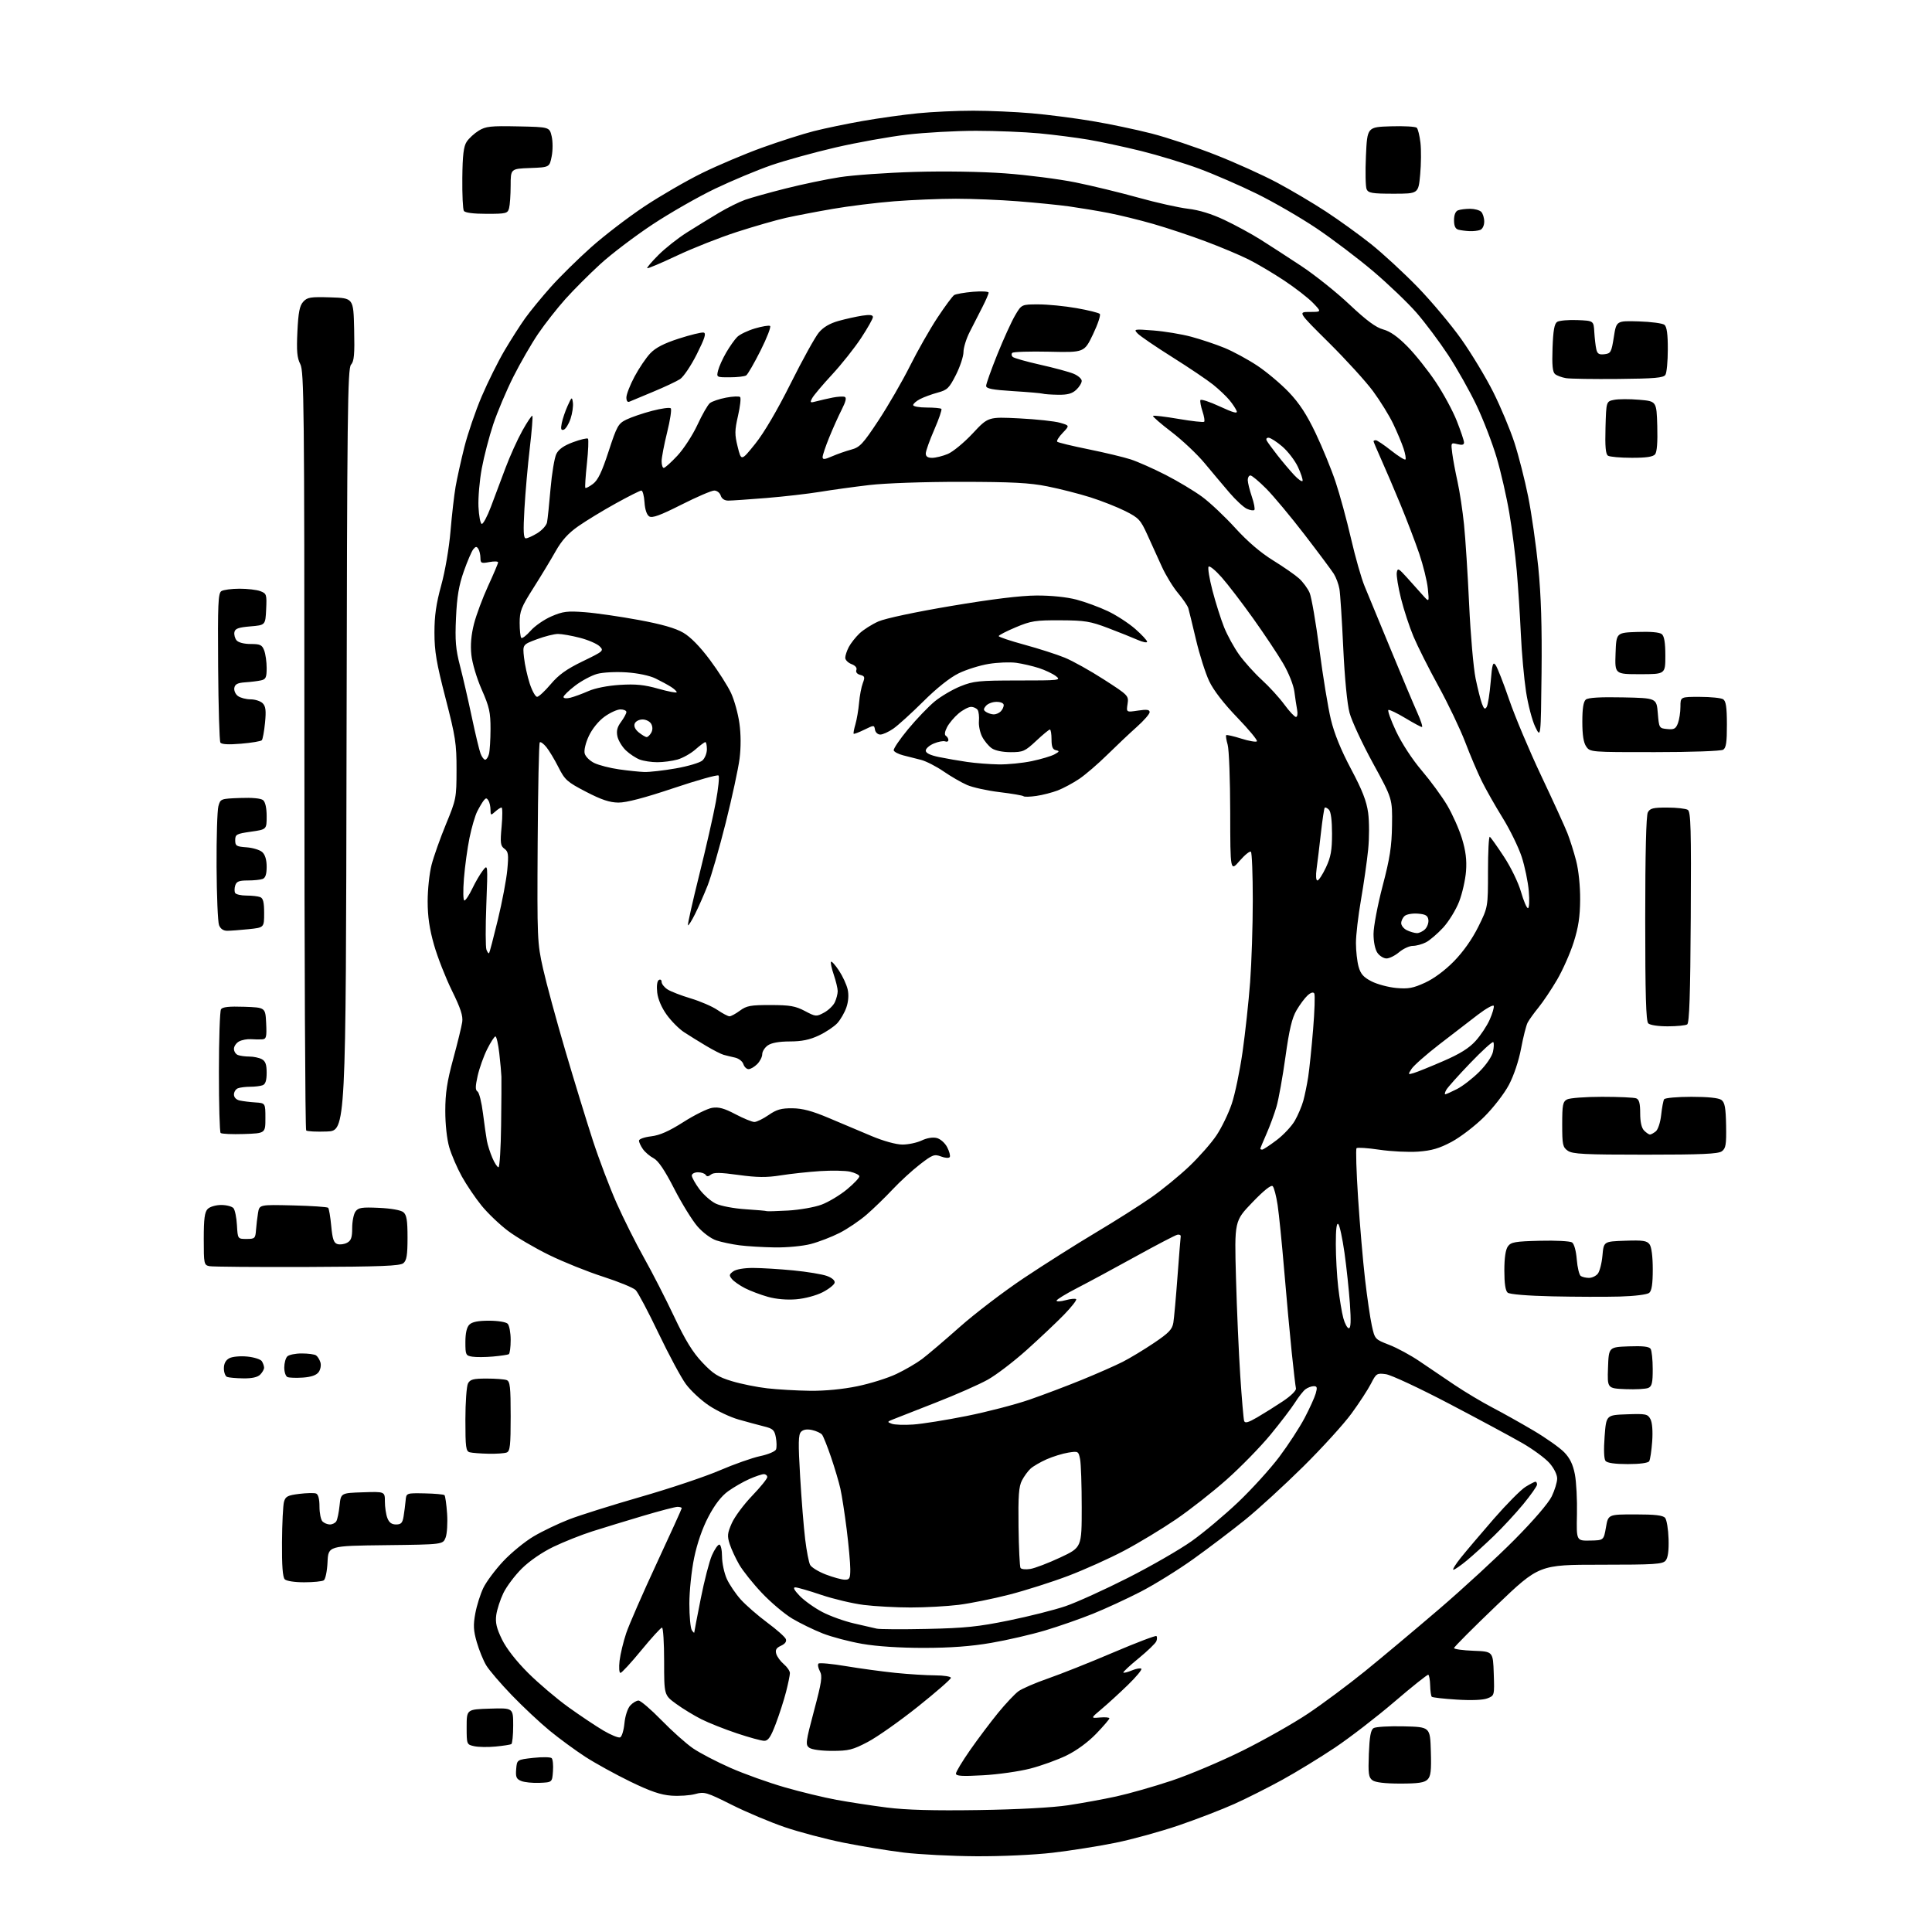 <?xml version="1.0" encoding="UTF-8" standalone="no"?>
<svg 
  version="1.1" 
  xmlns="http://www.w3.org/2000/svg" 
  xmlns:xlink="http://www.w3.org/1999/xlink" 
  xmlns:svg="http://www.w3.org/2000/svg"
  xmlns:rdf="http://www.w3.org/1999/02/22-rdf-syntax-ns#"
  xmlns:cc="http://creativecommons.org/ns#"
  xmlns:dc="http://purl.org/dc/elements/1.1/"
  viewBox="0 0 768 768"
  width="768"
  height="768"
>
<style>svg {background-color: white; }</style>"
<path stroke="none" fill="black" fill-rule="evenodd" d="M388.01,737.89C378.38,737.83 365.46,737.17 359.30,736.43C353.14,735.68 342.34,733.91 335.30,732.49C328.26,731.07 317.77,728.30 312.00,726.34C306.23,724.37 296.71,720.37 290.86,717.43C280.88,712.43 279.99,712.16 276.40,713.15C274.30,713.73 270.02,714.02 266.89,713.80C262.62,713.49 258.54,712.09 250.55,708.21C244.69,705.36 236.66,700.94 232.70,698.38C228.74,695.81 222.35,691.13 218.50,687.97C214.65,684.81 207.87,678.46 203.44,673.86C199.01,669.26 194.43,663.92 193.28,662.00C192.12,660.08 190.44,655.93 189.53,652.79C188.19,648.14 188.08,646.03 188.94,641.36C189.52,638.21 190.97,633.63 192.15,631.19C193.33,628.75 196.88,624.00 200.03,620.63C203.19,617.26 208.63,612.80 212.13,610.73C215.63,608.66 222.00,605.61 226.27,603.96C230.54,602.31 243.37,598.28 254.77,595.00C266.17,591.73 280.23,587.02 286.00,584.54C291.77,582.06 299.07,579.48 302.22,578.82C305.36,578.16 308.18,576.96 308.49,576.17C308.79,575.38 308.76,573.22 308.41,571.37C307.86,568.44 307.26,567.89 303.64,567.00C301.36,566.43 296.81,565.20 293.52,564.26C290.24,563.32 284.97,560.83 281.82,558.72C278.67,556.62 274.54,552.78 272.64,550.19C270.74,547.61 265.86,538.52 261.78,530.00C257.70,521.47 253.61,513.74 252.68,512.82C251.75,511.89 245.93,509.51 239.75,507.51C233.56,505.52 223.88,501.63 218.24,498.86C212.60,496.10 205.27,491.80 201.96,489.31C198.64,486.81 193.92,482.31 191.46,479.29C189.00,476.27 185.45,471.03 183.58,467.65C181.71,464.27 179.46,459.06 178.59,456.07C177.65,452.86 177.00,446.92 177.01,441.57C177.01,434.54 177.72,429.91 180.14,421.00C181.86,414.68 183.48,408.05 183.74,406.27C184.10,403.84 183.09,400.78 179.64,393.77C177.13,388.67 173.93,380.51 172.54,375.64C170.72,369.27 170.00,364.38 170.00,358.28C170.00,353.61 170.70,347.07 171.56,343.76C172.42,340.44 175.00,333.17 177.29,327.61C181.35,317.77 181.46,317.19 181.48,306.00C181.50,295.62 181.07,292.85 177.10,277.50C173.49,263.55 172.70,258.89 172.70,251.50C172.69,244.80 173.38,239.99 175.39,232.69C176.93,227.12 178.52,217.82 179.08,211.19C179.62,204.76 180.53,196.80 181.10,193.50C181.67,190.20 183.24,183.12 184.58,177.76C185.93,172.40 189.03,163.33 191.48,157.59C193.93,151.85 198.02,143.64 200.56,139.33C203.11,135.02 206.79,129.25 208.76,126.50C210.73,123.75 215.30,118.18 218.92,114.11C222.54,110.05 229.78,102.92 235.00,98.27C240.22,93.62 249.71,86.35 256.07,82.12C262.44,77.88 272.79,71.89 279.07,68.80C285.36,65.71 296.12,61.16 303.00,58.68C309.88,56.20 319.10,53.25 323.50,52.13C327.90,51.01 336.68,49.19 343.00,48.08C349.32,46.97 359.16,45.59 364.86,45.03C370.55,44.46 380.45,44.00 386.86,44.01C393.26,44.01 403.68,44.47 410.00,45.02C416.32,45.56 427.12,46.95 434.00,48.10C440.88,49.24 451.58,51.49 457.79,53.08C464.01,54.68 475.48,58.51 483.29,61.59C491.11,64.66 502.05,69.61 507.61,72.57C513.16,75.53 521.94,80.72 527.11,84.11C532.27,87.49 540.33,93.30 545.00,97.02C549.67,100.75 558.02,108.45 563.55,114.14C569.07,119.84 576.89,129.16 580.92,134.86C584.94,140.55 590.65,150.00 593.59,155.86C596.52,161.71 600.31,170.75 602.00,175.94C603.68,181.13 606.15,190.81 607.48,197.44C608.81,204.07 610.61,216.70 611.49,225.50C612.61,236.80 612.99,249.13 612.79,267.50C612.50,293.50 612.50,293.50 610.28,288.92C609.06,286.40 607.41,280.10 606.62,274.92C605.83,269.74 604.90,259.43 604.56,252.00C604.22,244.57 603.49,233.32 602.94,227.00C602.38,220.68 601.06,210.30 599.98,203.94C598.91,197.58 596.65,187.68 594.95,181.94C593.26,176.20 589.66,166.85 586.96,161.17C584.26,155.50 579.19,146.50 575.70,141.17C572.20,135.85 566.53,128.27 563.09,124.32C559.65,120.38 551.89,112.95 545.85,107.82C539.80,102.70 529.67,95.02 523.33,90.76C517.00,86.51 506.34,80.34 499.66,77.05C492.97,73.76 482.63,69.26 476.69,67.06C470.74,64.86 460.39,61.70 453.69,60.04C446.98,58.39 437.55,56.35 432.72,55.53C427.89,54.71 419.11,53.58 413.22,53.02C407.32,52.46 395.97,52.00 387.99,52.00C380.02,52.00 367.69,52.68 360.59,53.51C353.50,54.34 340.68,56.64 332.10,58.63C323.52,60.62 312.00,63.81 306.50,65.71C301.00,67.62 290.99,71.80 284.26,75.01C277.53,78.23 266.28,84.66 259.26,89.31C252.24,93.97 242.95,101.02 238.61,105.00C234.27,108.97 228.04,115.21 224.77,118.86C221.50,122.51 216.63,128.71 213.95,132.64C211.28,136.57 206.83,144.28 204.06,149.78C201.30,155.28 197.71,163.77 196.08,168.64C194.46,173.51 192.40,181.41 191.52,186.18C190.63,190.95 190.04,197.82 190.20,201.44C190.37,205.06 190.95,208.13 191.50,208.26C192.04,208.39 193.68,205.35 195.13,201.50C196.58,197.65 199.20,190.68 200.95,186.00C202.70,181.32 205.72,174.65 207.66,171.17C209.60,167.70 211.38,165.05 211.62,165.29C211.86,165.53 211.40,171.30 210.60,178.11C209.79,184.93 208.84,195.79 208.47,202.25C207.96,211.25 208.09,214.00 209.03,214.00C209.71,214.00 211.78,213.06 213.63,211.92C215.49,210.77 217.20,208.86 217.45,207.67C217.69,206.48 218.32,200.48 218.84,194.34C219.37,188.21 220.41,181.96 221.15,180.46C222.09,178.57 224.13,177.14 227.82,175.77C230.75,174.69 233.40,174.07 233.72,174.38C234.03,174.70 233.85,179.13 233.31,184.23C232.76,189.33 232.48,193.69 232.68,193.93C232.87,194.17 234.23,193.47 235.69,192.38C237.69,190.89 239.23,187.69 241.92,179.45C245.23,169.33 245.76,168.37 249.00,166.79C250.93,165.85 255.51,164.28 259.20,163.32C262.88,162.35 266.23,161.90 266.64,162.31C267.05,162.72 266.40,167.02 265.19,171.88C263.99,176.74 263.00,181.90 263.00,183.35C263.00,184.81 263.39,186.00 263.86,186.00C264.34,186.00 266.77,183.82 269.26,181.15C271.76,178.48 275.34,172.97 277.23,168.90C279.11,164.83 281.34,160.94 282.18,160.25C283.03,159.56 285.92,158.58 288.61,158.07C291.30,157.56 293.82,157.45 294.21,157.83C294.60,158.20 294.22,161.55 293.38,165.25C292.03,171.15 292.01,172.71 293.25,177.66C294.66,183.32 294.66,183.32 300.22,176.41C303.71,172.07 308.95,163.14 314.31,152.42C319.00,143.03 324.04,133.92 325.51,132.18C327.30,130.04 329.87,128.54 333.34,127.57C336.18,126.78 340.41,125.84 342.75,125.48C345.76,125.02 347.00,125.18 347.00,126.03C347.00,126.69 344.89,130.44 342.30,134.37C339.72,138.29 334.53,144.83 330.76,148.90C326.99,152.97 323.43,157.19 322.85,158.28C321.87,160.11 322.01,160.21 324.64,159.50C326.21,159.08 329.09,158.42 331.03,158.04C332.97,157.66 335.09,157.53 335.75,157.75C336.60,158.03 336.25,159.55 334.59,162.83C333.28,165.40 331.04,170.39 329.61,173.92C328.17,177.46 327.00,180.95 327.00,181.69C327.00,182.76 327.76,182.70 330.75,181.40C332.81,180.50 336.24,179.30 338.37,178.73C341.80,177.81 343.01,176.52 349.23,167.10C353.07,161.27 358.69,151.55 361.72,145.50C364.74,139.45 369.66,130.80 372.65,126.28C375.64,121.76 378.63,117.72 379.29,117.30C379.96,116.88 383.31,116.29 386.75,115.99C390.19,115.70 393.00,115.85 393.00,116.33C393.00,116.81 391.88,119.41 390.50,122.10C389.12,124.80 386.88,129.20 385.50,131.90C384.12,134.59 383.00,138.20 383.00,139.93C383.00,141.65 381.65,145.73 380.01,148.99C377.32,154.30 376.57,155.04 372.76,156.06C370.42,156.69 367.26,157.85 365.75,158.63C364.24,159.41 363.00,160.49 363.00,161.03C363.00,161.56 365.40,162.00 368.33,162.00C371.27,162.00 373.91,162.24 374.21,162.54C374.51,162.84 373.24,166.55 371.39,170.79C369.54,175.03 368.02,179.29 368.01,180.25C368.00,181.46 368.78,182.00 370.53,182.00C371.92,182.00 374.74,181.30 376.78,180.45C378.82,179.59 383.27,175.92 386.66,172.29C392.82,165.69 392.82,165.69 405.16,166.31C411.95,166.65 419.24,167.44 421.36,168.05C425.22,169.16 425.22,169.16 422.44,172.07C420.90,173.67 419.92,175.25 420.26,175.59C420.59,175.93 426.17,177.28 432.66,178.59C439.15,179.91 446.71,181.72 449.48,182.62C452.24,183.52 458.48,186.29 463.34,188.77C468.21,191.26 474.75,195.19 477.88,197.49C481.02,199.80 486.94,205.38 491.04,209.90C495.88,215.22 501.13,219.72 506.00,222.72C510.12,225.27 514.79,228.50 516.37,229.92C517.95,231.34 519.85,233.92 520.60,235.66C521.34,237.39 523.09,247.52 524.48,258.16C525.87,268.80 527.92,281.32 529.04,285.98C530.41,291.66 533.06,298.17 537.04,305.66C541.51,314.05 543.22,318.43 543.86,323.11C544.33,326.55 544.33,333.12 543.86,337.75C543.40,342.37 542.11,351.35 541.01,357.70C539.90,364.06 539.00,371.79 539.01,374.88C539.01,377.97 539.48,382.19 540.05,384.25C540.87,387.18 542.00,388.47 545.23,390.12C547.50,391.27 551.92,392.45 555.06,392.74C559.79,393.17 561.74,392.81 566.47,390.64C570.01,389.02 574.40,385.76 578.01,382.08C581.71,378.28 585.22,373.30 587.67,368.36C591.50,360.60 591.50,360.60 591.50,346.40C591.50,338.58 591.82,332.39 592.22,332.64C592.61,332.88 595.15,336.45 597.85,340.57C600.62,344.78 603.58,350.88 604.62,354.53C605.64,358.09 606.88,361.00 607.38,361.00C607.89,361.00 608.04,358.04 607.72,354.25C607.41,350.54 606.13,344.38 604.88,340.56C603.62,336.75 600.21,329.77 597.29,325.06C594.37,320.35 590.66,313.80 589.03,310.50C587.40,307.20 584.43,300.23 582.44,295.00C580.44,289.77 575.66,279.78 571.82,272.78C567.97,265.78 563.51,256.90 561.89,253.05C560.27,249.20 558.03,242.38 556.92,237.91C555.80,233.43 555.05,228.81 555.24,227.63C555.56,225.70 555.93,225.87 559.21,229.50C561.19,231.70 564.02,234.85 565.48,236.50C568.15,239.50 568.15,239.50 567.59,234.00C567.29,230.97 565.73,224.67 564.14,220.00C562.54,215.32 559.19,206.55 556.69,200.50C554.19,194.45 550.76,186.42 549.07,182.66C547.38,178.89 546.00,175.63 546.00,175.41C546.00,175.18 546.41,175.00 546.91,175.00C547.41,175.00 550.15,176.84 552.99,179.09C555.83,181.33 558.39,182.94 558.68,182.65C558.97,182.37 558.64,180.42 557.95,178.32C557.26,176.22 555.41,171.80 553.83,168.50C552.26,165.20 548.64,159.35 545.80,155.50C542.96,151.65 535.07,142.99 528.28,136.25C515.92,124.00 515.92,124.00 520.66,124.00C525.39,124.00 525.39,124.00 521.95,120.42C520.05,118.45 514.90,114.45 510.50,111.53C506.10,108.61 499.72,104.83 496.32,103.13C492.92,101.43 485.27,98.21 479.32,95.98C473.37,93.74 464.00,90.62 458.50,89.04C453.00,87.46 444.90,85.47 440.50,84.63C436.10,83.78 429.12,82.63 425.00,82.05C420.88,81.48 411.70,80.56 404.60,80.01C397.51,79.45 386.44,79.00 380.00,79.00C373.56,79.00 362.49,79.46 355.40,80.02C348.30,80.58 337.32,81.94 331.00,83.04C324.68,84.13 316.35,85.73 312.50,86.58C308.65,87.44 299.88,89.96 293.00,92.18C286.12,94.40 275.37,98.65 269.09,101.62C262.81,104.58 257.50,106.83 257.28,106.61C257.06,106.39 259.07,104.03 261.74,101.36C264.41,98.68 269.50,94.66 273.05,92.42C276.60,90.18 282.28,86.68 285.69,84.65C289.09,82.62 293.81,80.27 296.19,79.43C298.56,78.59 305.83,76.56 312.34,74.92C318.86,73.27 328.53,71.25 333.84,70.43C339.16,69.60 352.50,68.66 363.50,68.34C375.33,67.98 390.04,68.22 399.50,68.91C408.30,69.55 420.90,71.17 427.50,72.50C434.10,73.84 445.35,76.57 452.50,78.56C459.65,80.56 468.53,82.54 472.24,82.98C476.65,83.49 481.65,85.03 486.74,87.44C491.01,89.46 497.43,92.95 501.00,95.19C504.57,97.44 511.89,102.18 517.26,105.73C522.63,109.28 531.26,116.16 536.42,121.03C543.20,127.41 546.94,130.18 549.84,130.96C552.60,131.70 555.64,133.84 559.51,137.77C562.61,140.92 567.64,147.23 570.69,151.80C573.75,156.36 577.53,163.34 579.09,167.30C580.65,171.26 581.95,175.11 581.97,175.86C581.99,176.83 581.25,177.03 579.36,176.56C576.76,175.90 576.74,175.95 577.29,180.20C577.59,182.56 578.54,187.65 579.40,191.50C580.25,195.35 581.41,203.00 581.97,208.50C582.54,214.00 583.45,228.33 584.01,240.35C584.57,252.36 585.72,265.56 586.57,269.69C587.42,273.81 588.57,278.36 589.12,279.81C589.89,281.84 590.31,282.12 590.98,281.03C591.46,280.25 592.17,275.80 592.56,271.13C593.16,263.94 593.46,262.91 594.53,264.38C595.23,265.33 597.67,271.55 599.94,278.20C602.22,284.84 607.94,298.43 612.66,308.39C617.37,318.35 622.05,328.59 623.06,331.16C624.07,333.72 625.64,338.67 626.54,342.16C627.51,345.90 628.17,352.21 628.13,357.57C628.09,364.38 627.45,368.62 625.56,374.57C624.18,378.93 621.20,385.64 618.95,389.49C616.70,393.33 613.38,398.28 611.58,400.49C609.78,402.69 607.84,405.40 607.26,406.50C606.68,407.60 605.51,412.22 604.66,416.76C603.73,421.71 601.78,427.52 599.81,431.26C597.97,434.74 593.61,440.37 589.95,444.00C586.35,447.58 580.54,452.03 577.04,453.90C572.13,456.52 569.09,457.40 563.72,457.79C559.89,458.06 552.96,457.72 548.32,457.03C543.69,456.34 539.60,456.07 539.25,456.42C538.90,456.77 539.17,465.69 539.86,476.24C540.55,486.80 541.79,501.29 542.62,508.46C543.45,515.63 544.66,523.95 545.32,526.94C546.51,532.35 546.56,532.40 552.26,534.61C555.42,535.83 560.81,538.76 564.25,541.10C567.69,543.45 573.97,547.70 578.21,550.54C582.45,553.38 589.20,557.41 593.21,559.50C597.22,561.59 604.58,565.71 609.57,568.66C614.56,571.61 620.06,575.50 621.80,577.30C624.05,579.61 625.28,582.15 626.03,586.03C626.62,589.04 626.99,596.23 626.86,602.00C626.64,612.50 626.64,612.50 632.07,612.40C637.50,612.30 637.50,612.30 638.39,607.15C639.28,602.00 639.28,602.00 650.02,602.00C657.98,602.00 661.05,602.36 661.91,603.39C662.55,604.16 663.16,607.92 663.28,611.75C663.42,616.43 663.04,619.24 662.12,620.35C660.92,621.80 657.79,622.00 636.29,622.00C611.82,622.00 611.82,622.00 594.91,638.17C585.61,647.07 578.00,654.70 578.00,655.13C578.00,655.56 581.49,656.05 585.75,656.21C593.50,656.50 593.50,656.50 593.79,665.26C594.08,674.02 594.08,674.02 591.29,675.11C589.55,675.80 584.96,675.99 579.10,675.62C573.93,675.30 569.45,674.79 569.15,674.49C568.85,674.19 568.56,672.15 568.51,669.97C568.45,667.78 568.12,665.88 567.76,665.74C567.41,665.61 561.35,670.44 554.31,676.47C547.26,682.51 536.62,690.71 530.66,694.71C524.69,698.70 515.24,704.48 509.66,707.54C504.07,710.61 495.54,714.90 490.70,717.08C485.86,719.26 475.96,723.08 468.70,725.57C461.44,728.05 450.07,731.19 443.44,732.53C436.80,733.88 425.55,735.66 418.44,736.49C411.05,737.35 398.01,737.95 388.01,737.89zM389.00,719.53C404.66,719.29 418.37,718.55 424.55,717.62C430.07,716.79 438.71,715.21 443.75,714.11C448.79,713.01 458.66,710.20 465.69,707.86C472.72,705.52 485.45,700.14 493.98,695.90C502.52,691.66 514.23,685.03 520.00,681.16C525.77,677.30 535.95,669.72 542.62,664.32C549.28,658.92 562.56,647.79 572.12,639.60C581.68,631.40 595.16,618.99 602.08,612.01C609.58,604.45 615.54,597.52 616.83,594.85C618.02,592.39 619.00,589.18 619.00,587.72C619.00,586.19 617.71,583.60 615.96,581.61C614.29,579.70 609.45,576.14 605.21,573.69C600.97,571.24 587.85,564.18 576.06,558.00C564.28,551.82 552.95,546.53 550.90,546.26C547.34,545.78 547.06,545.96 545.00,550.00C543.81,552.33 540.33,557.67 537.26,561.87C534.20,566.07 525.55,575.58 518.05,583.00C510.54,590.42 500.15,599.94 494.95,604.14C489.75,608.34 480.50,615.35 474.40,619.72C468.29,624.09 458.82,629.96 453.34,632.78C447.87,635.59 439.36,639.52 434.44,641.50C429.52,643.49 421.00,646.46 415.50,648.11C410.00,649.75 400.33,651.99 394.01,653.07C386.02,654.45 377.87,655.05 367.28,655.06C357.76,655.07 348.57,654.47 342.77,653.46C337.67,652.58 330.57,650.71 327.00,649.30C323.43,647.89 317.97,645.23 314.87,643.38C311.78,641.52 306.37,636.95 302.85,633.22C299.32,629.49 295.28,624.42 293.86,621.97C292.43,619.51 290.73,615.83 290.07,613.79C289.03,610.58 289.14,609.47 290.90,605.49C292.02,602.96 295.65,598.07 298.97,594.61C302.29,591.16 305.00,587.81 305.00,587.17C305.00,586.52 304.38,586.00 303.63,586.00C302.87,586.00 300.27,586.88 297.85,587.95C295.42,589.02 291.63,591.21 289.41,592.81C286.73,594.76 284.13,598.12 281.60,602.94C279.19,607.53 277.13,613.48 275.92,619.32C274.88,624.37 274.03,632.55 274.03,637.50C274.03,642.45 274.47,647.17 275.00,648.00C275.53,648.83 275.98,649.24 275.98,648.93C275.99,648.61 277.16,642.54 278.57,635.43C279.98,628.32 281.98,620.59 283.01,618.25C284.04,615.91 285.36,614.00 285.94,614.00C286.53,614.00 287.01,616.10 287.02,618.75C287.03,621.36 287.89,625.36 288.92,627.64C289.96,629.91 292.46,633.61 294.49,635.86C296.53,638.11 301.25,642.22 304.99,645.00C308.74,647.77 312.06,650.72 312.38,651.55C312.76,652.53 312.08,653.46 310.47,654.20C308.59,655.05 308.12,655.85 308.57,657.42C308.90,658.56 310.26,660.42 311.59,661.54C312.91,662.66 314.00,664.25 314.00,665.08C314.00,665.90 313.31,669.26 312.47,672.54C311.63,675.82 309.79,681.54 308.38,685.25C306.39,690.50 305.38,692.00 303.81,692.00C302.70,692.00 297.80,690.66 292.91,689.02C288.02,687.39 281.66,684.86 278.76,683.40C275.87,681.94 271.36,679.20 268.75,677.29C264.00,673.83 264.00,673.83 264.00,660.41C264.00,653.04 263.62,647.00 263.16,647.00C262.70,647.00 259.01,651.05 254.94,656.00C250.88,660.95 247.15,665.00 246.64,665.00C246.13,665.00 245.98,662.86 246.29,660.17C246.61,657.51 247.80,652.56 248.94,649.17C250.09,645.78 255.52,633.34 261.01,621.53C266.50,609.72 271.00,599.82 271.00,599.53C271.00,599.24 270.24,599.00 269.32,599.00C268.39,599.00 262.21,600.61 255.57,602.59C248.93,604.56 239.90,607.32 235.50,608.72C231.10,610.12 224.12,612.90 220.00,614.88C215.50,617.05 210.48,620.50 207.45,623.50C204.67,626.25 201.37,630.65 200.10,633.27C198.84,635.89 197.57,639.82 197.27,641.99C196.86,645.05 197.39,647.28 199.56,651.73C201.34,655.35 205.20,660.30 209.94,665.03C214.10,669.17 221.32,675.30 226.00,678.66C230.68,682.02 236.92,686.19 239.89,687.94C242.85,689.68 245.83,690.90 246.50,690.64C247.18,690.38 247.95,687.87 248.22,685.07C248.50,682.16 249.48,679.13 250.51,677.99C251.50,676.90 252.99,676.00 253.82,676.00C254.65,676.00 258.74,679.50 262.92,683.78C267.09,688.07 272.73,693.10 275.45,694.97C278.17,696.84 284.88,700.34 290.36,702.75C295.84,705.17 305.54,708.64 311.91,710.47C318.28,712.31 327.58,714.56 332.57,715.47C337.55,716.39 346.55,717.76 352.57,718.53C360.26,719.50 371.06,719.80 389.00,719.53zM214.50,708.71C211.75,708.83 208.46,708.49 207.19,707.97C205.26,707.18 204.93,706.40 205.19,703.26C205.50,699.50 205.50,699.50 211.98,698.78C215.55,698.39 218.84,698.44 219.30,698.90C219.76,699.36 219.99,701.70 219.81,704.11C219.50,708.50 219.50,708.50 214.50,708.71zM556.62,709.00C550.57,709.00 546.76,708.55 545.58,707.69C544.03,706.55 543.84,705.13 544.14,697.15C544.41,690.34 544.89,687.67 546.00,686.96C546.83,686.43 552.23,686.11 558.00,686.25C568.50,686.50 568.50,686.50 568.78,696.14C569.02,703.93 568.76,706.10 567.46,707.39C566.22,708.64 563.77,709.00 556.62,709.00zM390.75,705.70C382.42,706.17 380.00,706.01 380.00,705.03C380.00,704.33 382.55,700.10 385.67,695.63C388.79,691.16 393.80,684.51 396.79,680.85C399.78,677.20 403.41,673.35 404.86,672.29C406.31,671.24 411.61,668.95 416.63,667.21C421.65,665.47 433.27,660.85 442.45,656.93C451.63,653.02 459.39,650.06 459.70,650.36C460.00,650.67 459.99,651.59 459.67,652.41C459.36,653.23 456.19,656.28 452.63,659.20C449.07,662.11 446.33,664.67 446.55,664.88C446.76,665.09 448.31,664.70 450.00,664.00C451.69,663.30 453.35,663.01 453.70,663.36C454.04,663.71 451.66,666.58 448.40,669.75C445.15,672.91 440.46,677.20 437.99,679.28C433.50,683.06 433.50,683.06 437.25,682.73C439.31,682.55 441.00,682.70 441.00,683.07C441.00,683.43 438.64,686.19 435.75,689.19C432.55,692.51 427.97,695.88 424.00,697.81C420.43,699.56 413.90,701.92 409.50,703.05C405.10,704.18 396.66,705.38 390.75,705.70zM330.79,696.00C326.43,696.00 322.69,695.49 321.69,694.75C320.13,693.59 320.27,692.51 323.58,680.08C326.63,668.64 326.98,666.32 325.91,664.33C325.23,663.05 324.98,661.69 325.36,661.30C325.75,660.92 330.66,661.37 336.28,662.32C341.90,663.26 350.77,664.46 356.00,665.00C361.23,665.53 368.31,665.97 371.75,665.98C375.19,665.99 378.00,666.44 378.00,666.97C378.00,667.50 372.10,672.65 364.88,678.41C357.66,684.17 348.71,690.48 344.98,692.44C338.99,695.59 337.36,696.00 330.79,696.00zM197.00,694.28C193.97,694.57 190.15,694.51 188.50,694.14C185.52,693.48 185.50,693.44 185.50,686.49C185.50,679.50 185.50,679.50 194.75,679.21C204.00,678.92 204.00,678.92 204.00,685.90C204.00,689.74 203.66,693.08 203.25,693.32C202.84,693.55 200.03,693.99 197.00,694.28zM368.50,647.52C383.53,647.20 388.91,646.65 401.06,644.16C409.06,642.53 419.19,639.97 423.56,638.48C427.93,636.99 439.07,631.93 448.33,627.24C457.58,622.55 469.02,615.96 473.74,612.60C478.46,609.25 486.77,602.28 492.20,597.12C497.62,591.96 504.98,583.86 508.54,579.12C512.10,574.38 516.62,567.43 518.59,563.69C520.56,559.94 522.56,555.55 523.02,553.94C523.71,551.51 523.57,551.01 522.18,551.03C521.26,551.05 519.79,551.61 518.91,552.28C518.04,552.95 516.19,555.31 514.79,557.53C513.39,559.75 508.99,565.52 505.01,570.35C501.02,575.19 493.20,583.19 487.63,588.14C482.06,593.09 472.95,600.24 467.39,604.02C461.83,607.81 452.58,613.40 446.83,616.44C441.08,619.48 431.13,623.96 424.71,626.40C418.29,628.84 407.74,632.20 401.27,633.87C394.79,635.54 385.69,637.38 381.03,637.96C376.37,638.53 367.80,639.00 362.00,639.00C356.20,639.00 347.82,638.54 343.38,637.99C338.94,637.43 331.33,635.63 326.46,633.99C321.60,632.34 316.95,631.00 316.12,631.00C315.12,631.00 315.75,632.17 317.93,634.43C319.76,636.31 323.78,639.18 326.88,640.80C329.97,642.42 335.65,644.46 339.50,645.34C343.35,646.21 347.40,647.14 348.50,647.41C349.60,647.68 358.60,647.73 368.50,647.52zM120.95,628.98C117.17,628.99 113.89,628.49 113.20,627.80C112.37,626.97 112.03,622.38 112.10,613.05C112.15,605.60 112.51,598.38 112.89,597.00C113.49,594.85 114.35,594.41 118.95,593.84C121.90,593.48 124.91,593.41 125.65,593.70C126.52,594.03 127.00,595.90 127.00,598.91C127.00,601.49 127.54,604.14 128.20,604.80C128.86,605.46 130.18,606.00 131.14,606.00C132.10,606.00 133.24,605.44 133.67,604.75C134.11,604.06 134.70,601.25 134.98,598.50C135.50,593.50 135.50,593.50 144.25,593.21C153.00,592.92 153.00,592.92 153.00,596.90C153.00,599.08 153.44,602.02 153.98,603.43C154.66,605.24 155.69,606.00 157.43,606.00C159.45,606.00 160.01,605.40 160.44,602.75C160.73,600.96 161.09,598.15 161.24,596.50C161.50,593.50 161.50,593.50 168.81,593.64C172.83,593.72 176.37,594.04 176.69,594.35C177.00,594.67 177.47,597.98 177.73,601.71C177.98,605.45 177.71,609.73 177.13,611.23C176.06,613.96 176.06,613.96 153.28,614.23C130.50,614.50 130.50,614.50 130.20,620.97C130.03,624.59 129.36,627.78 128.70,628.21C128.04,628.63 124.55,628.98 120.95,628.98zM335.75,627.95C337.74,627.99 338.00,627.51 338.00,623.71C338.00,621.35 337.36,614.27 336.57,607.96C335.78,601.66 334.65,594.36 334.06,591.74C333.47,589.12 331.80,583.50 330.35,579.24C328.90,574.98 327.30,570.97 326.79,570.31C326.28,569.66 324.49,568.83 322.82,568.46C320.82,568.02 319.32,568.25 318.44,569.15C317.34,570.25 317.27,573.54 318.07,587.00C318.60,596.08 319.50,607.28 320.07,611.90C320.63,616.53 321.52,621.11 322.04,622.08C322.57,623.06 325.36,624.77 328.25,625.88C331.14,626.99 334.51,627.92 335.75,627.95zM409.58,623.68C411.41,623.38 416.75,621.34 421.45,619.14C430.00,615.13 430.00,615.13 430.00,599.19C430.00,590.42 429.71,581.80 429.35,580.02C428.72,576.87 428.60,576.81 424.65,577.44C422.41,577.80 418.56,578.99 416.08,580.08C413.60,581.18 410.72,582.85 409.68,583.79C408.65,584.73 407.09,586.85 406.24,588.50C404.99,590.89 404.72,594.61 404.88,606.92C404.99,615.39 405.35,622.76 405.67,623.28C405.99,623.80 407.75,623.98 409.58,623.68zM577.75,624.00C577.27,624.00 578.58,621.86 580.67,619.25C582.76,616.64 588.65,609.69 593.76,603.81C598.88,597.93 604.56,592.20 606.40,591.06C608.23,589.93 610.02,589.00 610.37,589.00C610.72,589.00 611.00,589.51 611.00,590.14C611.00,590.76 608.55,594.25 605.56,597.89C602.57,601.52 597.29,607.24 593.81,610.58C590.34,613.93 585.51,618.31 583.07,620.33C580.63,622.35 578.24,624.00 577.75,624.00zM647.06,582.00C642.02,582.00 638.88,581.56 638.23,580.75C637.60,579.98 637.46,576.26 637.86,571.00C638.50,562.50 638.50,562.50 646.69,562.21C654.27,561.94 654.98,562.09 656.07,564.12C656.80,565.49 657.06,568.88 656.77,573.03C656.50,576.71 655.97,580.24 655.58,580.86C655.16,581.56 651.82,582.00 647.06,582.00zM194.17,577.88C191.05,577.82 187.71,577.56 186.75,577.31C185.20,576.91 185.00,575.42 185.00,564.36C185.00,557.49 185.47,551.00 186.04,549.93C186.89,548.33 188.17,548.00 193.45,548.00C196.96,548.00 200.55,548.27 201.42,548.61C202.75,549.12 203.00,551.35 203.00,563.00C203.00,574.65 202.75,576.88 201.42,577.39C200.55,577.73 197.29,577.95 194.17,577.88zM363.00,566.27C366.57,566.03 376.15,564.50 384.27,562.87C392.39,561.25 403.64,558.32 409.27,556.37C414.90,554.42 424.33,550.85 430.22,548.44C436.12,546.03 443.32,542.86 446.22,541.39C449.13,539.92 454.74,536.53 458.70,533.86C464.67,529.84 466.00,528.44 466.43,525.75C466.72,523.96 467.46,515.75 468.07,507.50C468.69,499.25 469.26,492.05 469.35,491.50C469.43,490.95 468.82,490.65 468.00,490.83C467.18,491.01 459.75,494.88 451.50,499.44C443.25,504.00 432.79,509.64 428.25,511.98C423.71,514.31 420.00,516.59 420.00,517.03C420.00,517.48 421.62,517.39 423.59,516.85C425.57,516.30 427.46,516.12 427.79,516.45C428.11,516.78 425.93,519.56 422.94,522.64C419.95,525.71 413.29,532.00 408.14,536.62C402.99,541.24 396.02,546.57 392.64,548.45C389.26,550.34 379.98,554.44 372.00,557.55C364.02,560.67 356.38,563.67 355.00,564.22C352.63,565.17 352.61,565.26 354.50,565.97C355.60,566.38 359.43,566.52 363.00,566.27zM499.75,563.43C502.36,561.91 506.98,559.02 510.00,557.00C513.17,554.88 515.36,552.73 515.16,551.91C514.97,551.14 514.21,544.65 513.47,537.50C512.73,530.35 511.39,515.73 510.49,505.00C509.59,494.27 508.41,482.57 507.87,479.00C507.33,475.43 506.45,472.06 505.92,471.53C505.30,470.90 502.43,473.18 497.83,477.97C490.70,485.39 490.70,485.39 491.32,507.94C491.66,520.35 492.43,537.92 493.03,547.00C493.63,556.08 494.32,564.10 494.56,564.84C494.90,565.85 496.18,565.51 499.75,563.43zM322.00,552.86C327.92,552.93 335.01,552.25 340.81,551.05C345.93,550.00 352.91,547.81 356.31,546.19C359.72,544.58 364.30,541.91 366.50,540.26C368.70,538.61 375.45,532.87 381.50,527.50C387.55,522.13 399.02,513.38 407.00,508.05C414.98,502.72 427.80,494.61 435.50,490.02C443.20,485.43 453.10,479.16 457.50,476.09C461.90,473.03 468.75,467.43 472.72,463.66C476.68,459.89 481.59,454.32 483.61,451.26C485.64,448.21 488.35,442.61 489.63,438.81C490.92,435.01 492.85,425.73 493.93,418.20C495.00,410.66 496.36,398.17 496.94,390.44C497.52,382.71 498.00,368.05 498.00,357.86C498.00,347.67 497.67,339.00 497.26,338.60C496.86,338.19 494.85,339.81 492.79,342.18C489.06,346.50 489.06,346.50 489.03,322.99C489.01,310.06 488.56,297.94 488.02,296.06C487.48,294.17 487.21,292.45 487.43,292.24C487.65,292.02 490.33,292.63 493.40,293.60C496.47,294.57 499.28,295.06 499.64,294.69C500.01,294.32 496.49,290.07 491.83,285.23C486.44,279.64 482.37,274.37 480.67,270.76C479.19,267.64 476.83,260.23 475.43,254.29C474.03,248.36 472.65,242.72 472.38,241.77C472.10,240.82 470.26,238.12 468.29,235.77C466.31,233.42 463.41,228.69 461.85,225.25C460.28,221.81 457.68,216.10 456.08,212.55C453.40,206.65 452.67,205.86 447.33,203.17C444.12,201.56 437.84,199.08 433.37,197.67C428.90,196.26 421.25,194.31 416.37,193.34C409.29,191.92 402.36,191.56 382.00,191.54C367.30,191.53 351.84,192.07 345.50,192.82C339.45,193.53 330.68,194.74 326.00,195.51C321.32,196.28 311.74,197.38 304.70,197.96C297.65,198.53 290.82,199.00 289.51,199.00C288.01,199.00 286.90,198.26 286.50,197.00C286.15,195.90 284.99,195.00 283.92,195.00C282.85,195.00 276.95,197.54 270.82,200.64C262.42,204.88 259.27,206.03 258.08,205.28C257.10,204.67 256.38,202.53 256.20,199.65C256.03,197.09 255.47,195.00 254.95,195.00C254.43,195.00 249.84,197.31 244.75,200.13C239.66,202.94 232.98,207.01 229.89,209.17C225.88,211.97 223.32,214.80 220.89,219.10C219.03,222.41 215.04,229.00 212.04,233.73C207.19,241.36 206.57,242.95 206.57,247.62C206.57,250.53 206.87,253.20 207.22,253.56C207.58,253.92 209.25,252.64 210.93,250.73C212.61,248.82 216.34,246.24 219.23,245.00C223.78,243.04 225.53,242.82 232.53,243.36C236.96,243.70 246.56,245.09 253.86,246.44C263.11,248.15 268.51,249.70 271.64,251.53C274.53,253.22 278.29,257.07 282.21,262.33C285.56,266.82 289.34,272.76 290.62,275.53C291.90,278.30 293.39,283.67 293.92,287.47C294.54,291.79 294.56,297.08 293.99,301.57C293.49,305.53 291.00,317.03 288.47,327.13C285.93,337.24 282.70,348.43 281.29,352.00C279.88,355.57 277.63,360.68 276.29,363.35C274.96,366.02 273.69,368.02 273.47,367.81C273.26,367.59 275.26,358.66 277.92,347.96C280.59,337.26 283.58,324.12 284.56,318.76C285.55,313.41 286.03,308.69 285.62,308.28C285.21,307.88 277.14,310.14 267.69,313.32C256.17,317.18 248.96,319.07 245.83,319.04C242.35,319.01 239.08,317.92 232.97,314.75C225.46,310.85 224.55,310.05 222.00,305.00C220.47,301.97 218.31,298.37 217.20,297.00C216.08,295.62 214.90,294.77 214.57,295.10C214.23,295.44 213.86,313.44 213.73,335.10C213.51,373.28 213.57,374.82 215.86,385.00C217.15,390.77 221.12,405.40 224.68,417.50C228.24,429.60 233.18,445.71 235.65,453.30C238.12,460.89 242.39,472.14 245.13,478.30C247.87,484.46 252.76,494.23 256.00,500.00C259.25,505.77 264.62,516.27 267.95,523.31C272.43,532.79 275.35,537.55 279.17,541.58C283.48,546.14 285.42,547.37 290.92,549.03C294.54,550.13 300.88,551.41 305.00,551.88C309.12,552.35 316.77,552.79 322.00,552.86zM655.25,551.71C654.29,552.15 650.22,552.37 646.21,552.21C638.92,551.91 638.92,551.91 639.21,543.71C639.50,535.50 639.50,535.50 647.41,535.20C653.07,534.99 655.56,535.28 656.15,536.20C656.60,536.92 656.98,540.52 656.98,544.21C657.00,549.65 656.67,551.08 655.25,551.71zM96.68,547.92C93.83,547.88 90.94,547.62 90.25,547.34C89.56,547.06 89.00,545.54 89.00,543.95C89.00,542.03 89.71,540.69 91.15,539.92C92.35,539.28 95.47,538.98 98.25,539.25C100.98,539.51 103.61,540.35 104.09,541.11C104.57,541.88 104.98,543.03 104.98,543.68C104.99,544.33 104.29,545.56 103.43,546.43C102.38,547.48 100.14,547.97 96.68,547.92zM120.42,547.61C117.71,547.79 114.94,547.70 114.25,547.39C113.56,547.08 113.00,545.39 113.00,543.62C113.00,541.85 113.54,539.86 114.20,539.20C114.86,538.54 117.45,538.01 119.95,538.02C122.45,538.02 125.00,538.36 125.62,538.77C126.23,539.17 127.02,540.42 127.37,541.55C127.72,542.69 127.41,544.42 126.67,545.43C125.77,546.67 123.74,547.37 120.42,547.61zM196.00,539.24C192.97,539.52 189.26,539.54 187.75,539.30C185.15,538.89 185.00,538.58 185.00,533.51C185.00,529.96 185.53,527.61 186.57,526.57C187.66,525.48 190.04,525.00 194.37,525.00C197.88,525.00 201.12,525.52 201.80,526.20C202.46,526.86 203.00,529.76 203.00,532.64C203.00,535.52 202.66,538.08 202.25,538.32C201.84,538.55 199.03,538.97 196.00,539.24zM536.19,528.00C536.97,528.00 537.09,525.13 536.61,518.25C536.23,512.89 535.27,503.80 534.46,498.05C533.65,492.30 532.54,487.14 532.00,486.60C531.33,485.93 531.00,488.61 531.01,494.55C531.01,499.47 531.44,507.20 531.96,511.72C532.48,516.24 533.39,521.75 533.99,523.97C534.59,526.18 535.58,528.00 536.19,528.00zM316.50,516.49C312.77,516.80 308.51,516.43 305.25,515.51C302.36,514.70 298.28,513.16 296.18,512.09C294.08,511.02 291.74,509.39 290.97,508.46C289.76,507.00 289.82,506.60 291.48,505.39C292.62,504.56 295.80,504.01 299.44,504.03C302.77,504.04 309.95,504.48 315.40,505.01C320.84,505.54 326.82,506.53 328.68,507.20C330.75,507.95 331.95,509.00 331.78,509.90C331.62,510.72 329.47,512.42 327.00,513.69C324.44,515.00 319.91,516.21 316.50,516.49zM643.84,515.40C638.15,515.56 626.11,515.52 617.07,515.32C607.17,515.10 600.12,514.51 599.32,513.85C598.44,513.12 598.00,510.22 598.00,505.07C598.00,500.01 598.49,496.72 599.42,495.44C600.65,493.75 602.29,493.46 612.17,493.22C618.40,493.06 624.13,493.36 624.91,493.88C625.74,494.43 626.51,497.20 626.79,500.66C627.05,503.87 627.77,506.83 628.38,507.23C629.00,507.64 630.46,507.98 631.63,507.98C632.80,507.99 634.37,507.26 635.13,506.35C635.88,505.44 636.73,502.17 637.00,499.10C637.50,493.50 637.50,493.50 645.98,493.21C653.10,492.96 654.67,493.19 655.73,494.65C656.51,495.71 657.00,499.53 657.00,504.57C657.00,510.40 656.59,513.09 655.59,513.93C654.76,514.61 649.84,515.23 643.84,515.40zM122.10,503.64C101.97,503.71 84.49,503.57 83.25,503.32C81.09,502.88 81.00,502.44 81.00,492.50C81.00,484.42 81.35,481.80 82.57,480.57C83.45,479.69 85.82,479.00 87.95,479.00C90.04,479.00 92.23,479.58 92.82,480.28C93.40,480.98 94.02,484.02 94.19,487.03C94.50,492.50 94.50,492.50 98.00,492.50C101.28,492.50 101.52,492.28 101.76,489.00C101.90,487.07 102.27,484.00 102.57,482.17C103.12,478.85 103.12,478.85 116.48,479.17C123.83,479.35 130.11,479.77 130.44,480.11C130.78,480.44 131.33,483.69 131.67,487.34C132.15,492.52 132.68,494.08 134.10,494.53C135.11,494.85 136.84,494.62 137.96,494.02C139.58,493.16 140.00,491.94 140.00,488.16C140.00,485.53 140.59,482.57 141.32,481.58C142.45,480.04 143.82,479.83 150.67,480.14C155.50,480.36 159.35,481.05 160.35,481.87C161.65,482.96 162.00,485.08 162.00,492.00C162.00,498.92 161.65,501.04 160.35,502.13C159.02,503.23 151.49,503.53 122.10,503.64zM308.04,495.87C303.34,495.80 297.02,495.42 293.99,495.03C290.96,494.64 286.81,493.76 284.77,493.09C282.64,492.39 279.43,490.01 277.27,487.54C275.20,485.17 271.02,478.41 268.00,472.52C264.20,465.11 261.67,461.38 259.81,460.41C258.33,459.64 256.42,458.01 255.56,456.78C254.70,455.56 254.00,454.04 254.00,453.42C254.00,452.79 256.17,452.02 258.82,451.71C262.28,451.30 265.91,449.69 271.67,446.03C276.08,443.22 281.22,440.68 283.09,440.38C285.68,439.96 287.91,440.57 292.35,442.92C295.57,444.61 298.95,446.00 299.87,446.00C300.79,446.00 303.33,444.76 305.52,443.25C308.72,441.04 310.57,440.51 315.00,440.56C319.04,440.60 322.89,441.64 329.50,444.44C334.45,446.54 342.10,449.76 346.50,451.61C351.24,453.60 356.22,454.97 358.72,454.98C361.03,454.99 364.47,454.26 366.36,453.37C368.45,452.37 370.80,451.98 372.38,452.38C373.84,452.75 375.64,454.34 376.52,456.04C377.38,457.70 377.84,459.46 377.54,459.94C377.23,460.44 375.71,460.34 374.08,459.72C371.42,458.72 370.70,458.99 365.70,462.85C362.69,465.17 357.81,469.64 354.86,472.78C351.91,475.93 347.25,480.45 344.50,482.83C341.75,485.22 336.92,488.49 333.76,490.10C330.60,491.71 325.44,493.69 322.30,494.51C319.09,495.35 312.82,495.94 308.04,495.87zM313.25,481.21C317.79,480.95 323.77,479.91 326.54,478.88C329.32,477.85 333.90,475.10 336.73,472.76C339.56,470.41 341.76,468.06 341.61,467.53C341.47,466.99 339.81,466.20 337.93,465.76C336.04,465.33 330.68,465.23 326.00,465.53C321.32,465.84 314.26,466.60 310.31,467.23C304.70,468.12 301.00,468.08 293.56,467.06C286.23,466.05 283.68,466.02 282.59,466.92C281.63,467.73 280.97,467.77 280.53,467.05C280.17,466.47 278.78,466.00 277.44,466.00C276.10,466.00 275.00,466.59 275.00,467.30C275.00,468.02 276.35,470.44 278.00,472.69C279.66,474.94 282.61,477.54 284.57,478.47C286.55,479.41 291.78,480.40 296.32,480.69C300.82,480.98 304.61,481.32 304.75,481.44C304.89,481.57 308.71,481.46 313.25,481.21zM198.15,464.00C198.62,464.00 199.09,456.46 199.20,447.25C199.31,438.04 199.37,429.38 199.32,428.00C199.28,426.62 198.90,422.46 198.48,418.75C198.06,415.04 197.37,412.00 196.94,412.00C196.52,412.00 195.04,414.29 193.64,417.10C192.24,419.90 190.55,424.66 189.87,427.68C188.93,431.88 188.92,433.33 189.82,433.89C190.47,434.29 191.45,438.19 191.99,442.56C192.54,446.93 193.24,451.85 193.55,453.50C193.85,455.15 194.83,458.19 195.71,460.25C196.58,462.31 197.69,464.00 198.15,464.00zM654.03,459.00C629.78,459.00 625.11,458.76 623.22,457.44C621.21,456.03 621.00,455.05 621.00,446.98C621.00,439.19 621.24,437.94 622.93,437.04C624.00,436.47 630.26,436.00 636.85,436.00C643.44,436.00 649.55,436.27 650.42,436.61C651.59,437.06 652.00,438.61 652.00,442.54C652.00,446.04 652.54,448.39 653.57,449.43C654.44,450.29 655.47,451.00 655.88,451.00C656.29,451.00 657.32,450.44 658.19,449.75C659.08,449.04 660.01,446.23 660.34,443.23C660.65,440.33 661.18,437.51 661.51,436.98C661.85,436.44 666.73,436.00 672.37,436.00C679.00,436.00 683.21,436.44 684.30,437.25C685.64,438.24 686.02,440.34 686.15,447.40C686.28,455.01 686.04,456.50 684.46,457.65C683.02,458.71 676.44,459.00 654.03,459.00zM501.75,456.99C502.16,456.99 504.74,455.29 507.49,453.21C510.23,451.14 513.49,447.65 514.73,445.47C515.98,443.29 517.48,439.74 518.08,437.59C518.67,435.44 519.55,431.17 520.03,428.09C520.50,425.02 521.38,416.52 521.98,409.21C522.58,401.91 522.79,395.46 522.44,394.90C522.04,394.26 521.05,394.55 519.80,395.68C518.69,396.68 516.71,399.34 515.39,401.60C513.58,404.69 512.50,409.22 510.99,420.10C509.89,428.02 508.29,436.91 507.44,439.85C506.58,442.79 504.79,447.69 503.44,450.73C502.10,453.76 501.00,456.42 501.00,456.62C501.00,456.83 501.34,457.00 501.75,456.99zM96.95,450.79C92.25,450.94 88.09,450.76 87.70,450.37C87.32,449.98 87.01,439.05 87.02,426.08C87.02,413.11 87.40,401.92 87.85,401.21C88.44,400.28 91.03,400.00 97.09,400.21C105.50,400.50 105.50,400.50 105.80,406.75C106.06,412.17 105.86,413.02 104.30,413.15C103.31,413.23 101.28,413.21 99.79,413.09C98.30,412.98 96.17,413.38 95.04,413.98C93.92,414.58 93.00,415.91 93.00,416.93C93.00,417.95 93.71,419.06 94.58,419.39C95.45,419.73 97.51,420.00 99.15,420.00C100.79,420.00 103.00,420.47 104.07,421.04C105.52,421.82 106.00,423.14 106.00,426.43C106.00,429.48 105.53,430.97 104.42,431.39C103.55,431.73 101.34,432.00 99.50,432.00C97.66,432.00 95.45,432.27 94.58,432.61C93.71,432.94 93.00,434.06 93.00,435.09C93.00,436.22 93.90,437.16 95.25,437.46C96.49,437.74 99.30,438.09 101.50,438.23C105.50,438.50 105.50,438.50 105.50,444.50C105.50,450.50 105.50,450.50 96.95,450.79zM129.96,449.79C125.81,449.95 122.09,449.76 121.71,449.37C121.32,448.98 121.00,380.99 121.00,298.28C121.00,161.44 120.85,147.62 119.38,144.76C118.09,142.27 117.85,139.59 118.22,131.81C118.59,124.14 119.10,121.55 120.53,119.96C122.17,118.16 123.39,117.96 131.44,118.21C140.50,118.50 140.50,118.50 140.78,130.89C141.01,140.88 140.77,143.60 139.54,144.96C138.18,146.46 137.98,163.85 137.75,298.08C137.50,449.50 137.50,449.50 129.96,449.79zM574.50,435.00C574.82,435.00 576.92,434.06 579.18,432.91C581.43,431.76 585.41,428.68 588.02,426.07C590.80,423.29 593.06,419.99 593.48,418.09C593.87,416.31 593.92,414.59 593.60,414.26C593.27,413.94 589.15,417.68 584.44,422.59C579.73,427.49 575.44,432.29 574.91,433.25C574.37,434.21 574.19,435.00 574.50,435.00zM562.04,426.53C563.39,426.13 568.65,424.00 573.72,421.80C580.34,418.94 583.97,416.67 586.58,413.78C588.59,411.56 591.11,407.76 592.18,405.33C593.26,402.89 593.98,400.44 593.79,399.86C593.60,399.29 590.75,400.87 587.47,403.37C584.19,405.87 577.26,411.20 572.09,415.21C566.91,419.22 561.98,423.57 561.13,424.88C559.62,427.20 559.65,427.25 562.04,426.53zM297.57,425.00C296.78,425.00 295.85,424.10 295.50,423.00C295.15,421.90 293.66,420.74 292.18,420.41C290.71,420.08 288.67,419.59 287.66,419.31C286.65,419.04 283.50,417.42 280.66,415.73C277.82,414.04 273.88,411.59 271.89,410.29C269.91,408.99 266.81,405.87 265.01,403.36C262.97,400.53 261.55,397.18 261.25,394.53C260.96,391.96 261.21,389.99 261.88,389.57C262.51,389.19 263.00,389.52 263.00,390.33C263.00,391.12 264.04,392.45 265.32,393.29C266.59,394.12 270.75,395.74 274.57,396.88C278.38,398.02 283.16,400.09 285.20,401.48C287.23,402.86 289.39,404.00 289.99,404.00C290.59,404.00 292.45,402.99 294.13,401.75C296.77,399.80 298.39,399.50 306.34,399.52C314.01,399.53 316.22,399.92 319.95,401.89C324.26,404.17 324.49,404.19 327.58,402.53C329.33,401.58 331.27,399.71 331.88,398.36C332.50,397.01 333.00,395.04 333.00,393.99C333.00,392.93 332.29,389.99 331.43,387.44C330.56,384.89 330.08,382.59 330.35,382.31C330.63,382.04 332.05,383.63 333.52,385.85C334.98,388.06 336.53,391.42 336.96,393.31C337.45,395.48 337.26,398.11 336.45,400.47C335.75,402.51 334.12,405.33 332.84,406.73C331.55,408.12 328.25,410.33 325.50,411.62C321.85,413.34 318.73,413.98 313.97,413.99C309.70,414.00 306.68,414.54 305.22,415.56C304.00,416.41 303.00,417.99 303.00,419.06C303.00,420.13 302.10,421.90 301.00,423.00C299.90,424.10 298.36,425.00 297.57,425.00zM662.95,407.98C659.17,407.99 655.89,407.49 655.20,406.80C654.31,405.91 654.00,395.30 654.00,365.23C654.00,339.32 654.37,324.18 655.04,322.93C655.90,321.31 657.16,321.00 662.79,321.02C666.48,321.02 670.14,321.44 670.92,321.93C672.12,322.69 672.31,329.39 672.10,364.65C671.93,395.50 671.55,406.66 670.68,407.22C670.03,407.63 666.55,407.98 662.95,407.98zM551.16,381.00C550.04,381.00 548.41,380.00 547.56,378.78C546.62,377.45 546.00,374.43 546.00,371.26C546.00,368.35 547.62,359.79 549.60,352.23C552.52,341.10 553.23,336.51 553.35,328.00C553.50,317.50 553.50,317.50 545.77,303.37C541.52,295.60 537.33,286.60 536.47,283.37C535.52,279.83 534.53,269.57 533.96,257.50C533.45,246.50 532.77,235.97 532.44,234.10C532.12,232.24 531.11,229.54 530.21,228.10C529.30,226.67 524.07,219.65 518.57,212.50C513.07,205.35 506.22,197.14 503.35,194.25C500.48,191.36 497.65,189.00 497.07,189.00C496.48,189.00 496.00,189.82 496.00,190.82C496.00,191.82 496.73,194.77 497.61,197.38C498.50,199.98 498.95,202.38 498.62,202.72C498.28,203.05 496.94,202.84 495.64,202.25C494.34,201.65 491.22,198.77 488.71,195.83C486.20,192.90 481.75,187.61 478.82,184.08C475.89,180.55 469.99,174.99 465.70,171.71C461.41,168.44 458.11,165.56 458.35,165.32C458.59,165.07 463.15,165.61 468.48,166.52C473.80,167.43 478.40,167.94 478.68,167.65C478.97,167.37 478.67,165.52 478.02,163.56C477.37,161.59 476.99,159.57 477.17,159.06C477.35,158.56 480.81,159.68 484.85,161.56C490.27,164.07 492.04,164.55 491.59,163.38C491.26,162.51 489.98,160.57 488.74,159.07C487.51,157.57 484.59,154.80 482.25,152.92C479.91,151.04 472.59,146.11 465.99,141.96C459.39,137.81 453.20,133.59 452.24,132.58C450.56,130.82 450.77,130.77 458.50,131.37C462.90,131.71 469.65,132.82 473.50,133.85C477.35,134.88 483.32,136.88 486.78,138.30C490.23,139.72 496.09,142.90 499.81,145.37C503.53,147.84 509.16,152.59 512.34,155.91C516.53,160.31 519.44,164.77 523.00,172.23C525.69,177.88 529.26,186.59 530.92,191.58C532.59,196.57 535.35,206.70 537.05,214.08C538.75,221.46 541.18,229.97 542.44,233.00C543.71,236.03 548.36,247.28 552.77,258.00C557.19,268.73 561.96,280.09 563.39,283.25C564.81,286.41 565.64,289.00 565.24,289.00C564.83,289.00 561.86,287.40 558.63,285.45C555.40,283.51 552.39,282.05 551.93,282.21C551.48,282.37 552.84,286.18 554.95,290.67C557.23,295.50 561.39,301.88 565.15,306.29C568.64,310.39 573.20,316.61 575.28,320.12C577.36,323.63 580.00,329.56 581.15,333.30C582.65,338.23 583.10,341.81 582.77,346.30C582.51,349.71 581.28,355.16 580.02,358.42C578.76,361.67 575.90,366.32 573.67,368.75C571.43,371.17 568.37,373.79 566.85,374.58C565.34,375.36 562.99,376.00 561.63,376.00C560.27,376.00 557.82,377.12 556.18,378.50C554.55,379.88 552.29,381.00 551.16,381.00zM194.42,378.89C194.62,378.68 196.18,372.73 197.89,365.67C199.60,358.62 201.30,349.66 201.66,345.77C202.23,339.65 202.07,338.53 200.52,337.39C198.94,336.24 198.80,335.12 199.40,328.54C199.78,324.39 199.76,321.00 199.37,321.00C198.98,321.00 197.83,321.74 196.83,322.65C195.11,324.21 195.00,324.17 194.98,321.90C194.98,320.58 194.60,318.92 194.15,318.20C193.47,317.14 193.14,317.14 192.29,318.20C191.72,318.92 190.56,320.87 189.71,322.54C188.86,324.21 187.48,328.93 186.64,333.04C185.80,337.14 184.80,344.44 184.42,349.25C184.03,354.21 184.11,357.98 184.61,357.96C185.10,357.94 186.51,355.80 187.75,353.21C188.99,350.62 190.88,347.38 191.97,346.00C193.93,343.50 193.93,343.50 193.32,359.63C192.97,368.51 193.00,376.56 193.37,377.53C193.74,378.49 194.21,379.11 194.42,378.89zM563.18,370.93C564.10,370.97 565.59,370.27 566.48,369.38C567.38,368.48 567.97,366.79 567.80,365.63C567.56,363.95 566.69,363.43 563.68,363.19C561.58,363.01 559.22,363.41 558.43,364.06C557.64,364.71 557.00,366.02 557.00,366.97C557.00,367.92 558.01,369.18 559.25,369.78C560.49,370.38 562.26,370.90 563.18,370.93zM90.32,370.00C88.77,370.00 87.63,369.21 87.07,367.75C86.59,366.51 86.15,356.05 86.09,344.50C86.03,332.95 86.36,322.15 86.81,320.50C87.63,317.53 87.72,317.50 95.41,317.21C100.28,317.02 103.71,317.35 104.59,318.08C105.47,318.81 106.00,321.20 106.00,324.48C106.00,329.72 106.00,329.72 99.75,330.61C93.99,331.43 93.50,331.69 93.50,334.00C93.50,336.25 93.95,336.53 98.00,336.82C100.47,337.00 103.28,337.85 104.25,338.72C105.39,339.76 106.00,341.78 106.00,344.55C106.00,347.49 105.52,348.97 104.42,349.39C103.55,349.73 100.88,350.00 98.49,350.00C95.02,350.00 94.01,350.40 93.50,351.99C93.16,353.09 93.15,354.44 93.49,354.99C93.84,355.55 95.85,356.00 97.98,356.00C100.10,356.00 102.55,356.27 103.42,356.61C104.61,357.06 105.00,358.64 105.00,362.96C105.00,368.72 105.00,368.72 98.85,369.36C95.47,369.71 91.63,370.00 90.32,370.00zM523.69,350.00C524.22,350.00 525.75,347.67 527.08,344.83C529.03,340.67 529.50,338.05 529.50,331.38C529.50,326.15 529.05,322.65 528.27,321.87C527.59,321.19 526.84,320.83 526.60,321.07C526.36,321.31 525.69,325.78 525.10,331.00C524.52,336.23 523.74,342.64 523.38,345.25C522.99,348.09 523.12,350.00 523.69,350.00zM411.95,316.40C409.44,316.76 407.15,316.82 406.85,316.51C406.54,316.21 402.29,315.48 397.40,314.89C392.50,314.31 386.66,313.02 384.41,312.04C382.16,311.06 377.96,308.63 375.07,306.64C372.18,304.65 368.17,302.60 366.16,302.07C364.15,301.55 360.96,300.74 359.07,300.27C357.18,299.79 355.47,298.91 355.27,298.30C355.07,297.70 357.64,293.89 360.99,289.85C364.34,285.81 369.11,280.84 371.59,278.80C374.08,276.77 378.67,274.07 381.80,272.81C386.98,270.72 389.08,270.51 404.74,270.50C421.28,270.50 421.90,270.43 419.74,268.77C418.51,267.82 415.48,266.38 413.00,265.57C410.52,264.77 406.48,263.83 404.00,263.48C401.52,263.14 396.60,263.33 393.06,263.91C389.52,264.48 384.13,266.17 381.08,267.66C377.60,269.36 372.36,273.53 367.02,278.84C362.33,283.50 356.97,288.36 355.11,289.65C353.25,290.94 350.92,292.00 349.93,292.00C348.94,292.00 348.00,291.14 347.82,290.08C347.50,288.18 347.45,288.18 343.58,290.07C341.42,291.13 339.52,291.85 339.35,291.68C339.17,291.51 339.48,289.82 340.04,287.93C340.59,286.05 341.24,282.21 341.49,279.40C341.73,276.60 342.40,273.07 342.98,271.56C343.89,269.17 343.76,268.75 341.95,268.28C340.70,267.95 340.10,267.19 340.42,266.34C340.76,265.47 340.01,264.57 338.48,263.99C337.12,263.47 336.00,262.34 336.00,261.48C336.00,260.61 336.63,258.69 337.41,257.20C338.19,255.72 340.10,253.29 341.66,251.80C343.22,250.32 346.61,248.17 349.19,247.03C351.93,245.82 364.02,243.25 378.19,240.87C394.29,238.16 405.71,236.76 412.00,236.73C417.82,236.70 423.97,237.33 427.89,238.35C431.40,239.28 437.06,241.36 440.46,242.98C443.86,244.60 448.74,247.78 451.32,250.05C453.89,252.32 456.00,254.59 456.00,255.10C456.00,255.61 454.31,255.28 452.25,254.37C450.19,253.46 444.90,251.34 440.50,249.67C433.40,246.97 431.26,246.62 421.50,246.58C411.59,246.53 409.83,246.81 403.75,249.37C400.04,250.93 397.00,252.50 397.00,252.86C397.01,253.21 401.62,254.76 407.25,256.29C412.89,257.83 420.08,260.13 423.22,261.42C426.37,262.70 433.40,266.62 438.84,270.13C448.55,276.38 448.72,276.56 448.22,279.83C447.71,283.17 447.71,283.17 452.36,282.47C455.89,281.94 457.00,282.09 457.00,283.10C457.00,283.82 454.70,286.46 451.89,288.96C449.09,291.46 443.80,296.45 440.14,300.05C436.49,303.65 431.48,307.96 429.00,309.63C426.52,311.29 422.70,313.35 420.50,314.20C418.30,315.04 414.45,316.04 411.95,316.40zM256.12,306.88C258.11,306.94 263.72,306.31 268.59,305.46C273.46,304.61 278.24,303.19 279.22,302.30C280.20,301.42 281.00,299.41 281.00,297.85C281.00,296.28 280.72,295.00 280.38,295.00C280.04,295.00 278.25,296.33 276.41,297.95C274.56,299.57 271.35,301.36 269.28,301.94C267.20,302.52 263.62,302.99 261.32,302.99C259.01,303.00 255.86,302.52 254.32,301.94C252.77,301.35 250.28,299.71 248.80,298.30C247.31,296.88 245.80,294.38 245.44,292.75C244.96,290.56 245.35,289.02 246.90,286.93C248.05,285.36 249.00,283.61 249.00,283.04C249.00,282.47 247.94,282.00 246.65,282.00C245.36,282.00 242.51,283.30 240.31,284.89C237.94,286.60 235.42,289.71 234.09,292.53C232.79,295.29 232.09,298.23 232.42,299.52C232.73,300.75 234.47,302.47 236.30,303.34C238.12,304.20 242.52,305.33 246.06,305.83C249.60,306.34 254.13,306.81 256.12,306.88zM397.00,303.86C400.57,303.92 406.51,303.33 410.20,302.55C413.88,301.77 417.93,300.56 419.20,299.86C421.17,298.77 421.25,298.54 419.75,298.22C418.44,297.95 418.00,296.86 418.00,293.93C418.00,291.77 417.71,290.00 417.35,290.00C417.00,290.00 414.54,292.02 411.90,294.50C407.44,298.67 406.69,299.00 401.77,299.00C398.56,299.00 395.56,298.38 394.22,297.44C392.99,296.58 391.28,294.52 390.42,292.85C389.56,291.19 388.98,288.40 389.14,286.65C389.29,284.90 389.07,282.92 388.65,282.24C388.23,281.56 387.04,281.00 386.02,281.00C384.99,281.00 382.75,282.18 381.04,283.62C379.33,285.06 377.27,287.51 376.47,289.06C375.54,290.85 375.37,292.11 376.00,292.50C376.55,292.84 377.00,293.59 377.00,294.17C377.00,294.74 376.41,294.99 375.70,294.71C374.98,294.44 372.96,294.82 371.20,295.56C369.44,296.30 368.00,297.57 368.00,298.38C368.00,299.36 369.77,300.22 373.25,300.94C376.14,301.54 381.20,302.41 384.50,302.89C387.80,303.37 393.43,303.80 397.00,303.86zM192.86,302.00C193.36,302.00 194.04,300.99 194.37,299.75C194.70,298.51 194.98,294.03 194.99,289.80C195.00,283.16 194.52,281.00 191.49,274.12C189.50,269.59 187.72,263.61 187.37,260.30C186.96,256.34 187.30,252.39 188.42,247.98C189.34,244.42 191.87,237.63 194.04,232.91C196.22,228.18 198.00,223.97 198.00,223.55C198.00,223.12 196.43,223.07 194.50,223.43C191.33,224.03 191.00,223.88 190.98,221.80C190.98,220.53 190.60,218.92 190.15,218.20C189.48,217.15 189.10,217.18 188.15,218.32C187.50,219.10 185.80,223.06 184.37,227.12C182.40,232.72 181.65,237.16 181.27,245.55C180.85,254.69 181.13,258.01 182.87,264.73C184.03,269.20 186.13,278.32 187.54,285.00C188.95,291.68 190.52,298.24 191.03,299.57C191.54,300.91 192.36,302.00 192.86,302.00zM657.81,298.98C632.38,299.00 632.10,298.98 630.56,296.78C629.48,295.24 629.00,292.21 629.00,286.90C629.00,281.59 629.43,278.89 630.39,278.09C631.32,277.32 636.14,277.03 645.14,277.22C658.50,277.50 658.50,277.50 659.00,283.50C659.49,289.42 659.54,289.50 662.75,289.81C665.48,290.08 666.16,289.70 667.00,287.50C667.55,286.05 668.00,283.10 668.00,280.93C668.00,277.00 668.00,277.00 675.75,277.02C680.01,277.02 684.16,277.45 684.97,277.96C686.09,278.67 686.46,281.08 686.47,287.98C686.49,294.99 686.16,297.28 685.00,298.02C684.15,298.56 672.32,298.98 657.81,298.98zM95.85,295.63C90.76,296.06 88.06,295.91 87.60,295.16C87.23,294.56 86.82,280.98 86.71,265.00C86.53,240.10 86.71,235.80 88.00,234.98C88.83,234.46 92.06,234.02 95.18,234.02C98.31,234.01 102.05,234.45 103.48,234.99C105.97,235.94 106.08,236.30 105.80,242.24C105.50,248.50 105.50,248.50 99.51,249.00C94.77,249.40 93.45,249.88 93.18,251.30C92.99,252.29 93.38,253.75 94.04,254.55C94.76,255.41 97.02,256.00 99.65,256.00C103.45,256.00 104.18,256.35 105.02,258.57C105.56,259.98 106.00,263.12 106.00,265.55C106.00,269.31 105.67,270.04 103.75,270.46C102.51,270.74 99.70,271.09 97.51,271.23C94.48,271.44 93.43,271.96 93.15,273.43C92.95,274.50 93.59,275.96 94.58,276.68C95.57,277.41 97.84,278.00 99.62,278.00C101.40,278.00 103.55,278.70 104.41,279.55C105.62,280.77 105.83,282.44 105.35,287.30C105.02,290.71 104.44,293.84 104.08,294.25C103.71,294.66 100.01,295.28 95.85,295.63zM257.06,293.00C257.52,293.00 258.33,292.22 258.87,291.28C259.48,290.18 259.48,288.90 258.88,287.78C258.36,286.80 256.81,286.00 255.43,286.00C254.03,286.00 252.66,286.73 252.30,287.66C251.90,288.72 252.49,289.98 253.94,291.16C255.20,292.17 256.60,293.00 257.06,293.00zM515.16,285.00C515.71,285.00 515.93,283.76 515.64,282.25C515.36,280.74 514.86,277.44 514.53,274.92C514.19,272.30 512.28,267.52 510.06,263.72C507.93,260.08 502.56,252.02 498.12,245.80C493.69,239.59 488.07,232.25 485.63,229.50C483.20,226.75 480.87,224.83 480.45,225.24C480.03,225.64 480.72,229.92 481.97,234.74C483.23,239.56 485.31,246.12 486.59,249.33C487.87,252.53 490.58,257.46 492.61,260.29C494.64,263.11 498.69,267.61 501.61,270.28C504.54,272.95 508.56,277.36 510.55,280.07C512.54,282.78 514.62,285.00 515.16,285.00zM395.05,283.98C395.90,283.99 397.14,283.46 397.80,282.80C398.46,282.14 399.00,281.02 399.00,280.30C399.00,279.53 397.82,279.00 396.12,279.00C394.54,279.00 392.66,279.71 391.94,280.58C390.85,281.88 390.87,282.31 392.06,283.06C392.85,283.56 394.20,283.98 395.05,283.98zM226.75,277.35C228.26,276.97 231.49,275.78 233.92,274.71C236.56,273.54 241.59,272.55 246.43,272.25C252.72,271.86 256.13,272.20 261.76,273.80C265.74,274.92 269.00,275.54 269.00,275.16C269.00,274.79 267.99,273.84 266.75,273.05C265.51,272.26 262.74,270.76 260.58,269.70C258.26,268.57 253.57,267.58 249.08,267.28C244.86,266.99 239.68,267.26 237.39,267.88C235.14,268.50 231.20,270.60 228.64,272.55C226.09,274.50 224.00,276.53 224.00,277.06C224.00,277.63 225.16,277.75 226.75,277.35zM213.50,277.00C214.15,277.00 216.58,274.75 218.90,272.00C222.09,268.22 225.20,265.99 231.65,262.87C239.93,258.86 240.13,258.68 238.34,256.91C237.33,255.91 233.82,254.39 230.54,253.54C227.26,252.69 223.34,252.00 221.83,252.00C220.31,252.00 216.53,252.95 213.41,254.12C207.74,256.24 207.74,256.24 208.30,261.37C208.61,264.19 209.63,268.86 210.58,271.75C211.53,274.64 212.84,277.00 213.50,277.00zM651.96,268.00C641.92,268.00 641.92,268.00 642.21,259.75C642.50,251.50 642.50,251.50 650.85,251.21C656.14,251.02 659.71,251.34 660.60,252.08C661.57,252.89 662.00,255.51 662.00,260.62C662.00,268.00 662.00,268.00 651.96,268.00zM517.79,191.14C517.96,190.62 517.12,188.11 515.93,185.57C514.73,183.03 511.93,179.38 509.70,177.47C507.47,175.56 505.02,174.00 504.26,174.00C503.44,174.00 503.17,174.51 503.60,175.25C503.99,175.94 505.89,178.53 507.82,181.00C509.75,183.47 512.72,186.98 514.40,188.79C516.09,190.60 517.61,191.66 517.79,191.14zM648.63,181.98C644.16,181.98 639.92,181.60 639.21,181.15C638.27,180.55 638.00,177.59 638.21,169.96C638.50,159.58 638.50,159.58 641.60,158.95C643.30,158.60 647.80,158.58 651.60,158.91C658.50,159.50 658.50,159.50 658.79,169.35C658.97,175.76 658.67,179.69 657.92,180.60C657.09,181.59 654.38,182.00 648.63,181.98zM224.10,170.81C223.02,171.16 222.84,170.56 223.31,168.19C223.65,166.49 224.70,163.39 225.65,161.30C227.28,157.72 227.39,157.64 227.73,160.03C227.93,161.43 227.51,164.32 226.80,166.46C226.08,168.60 224.87,170.55 224.10,170.81zM250.25,159.65C249.46,160.01 249.00,159.40 249.00,158.00C249.00,156.78 250.45,153.05 252.23,149.71C254.01,146.38 256.82,142.22 258.48,140.47C260.62,138.21 263.93,136.51 269.86,134.59C274.46,133.11 278.88,132.03 279.69,132.20C280.81,132.43 280.19,134.41 277.00,140.78C274.72,145.33 271.72,149.79 270.34,150.70C268.95,151.60 264.15,153.86 259.66,155.72C255.17,157.57 250.94,159.34 250.25,159.65zM420.56,156.92C417.78,156.88 415.05,156.68 414.50,156.49C413.95,156.30 408.66,155.84 402.75,155.48C394.46,154.96 392.00,154.48 392.00,153.39C392.00,152.61 394.00,147.00 396.44,140.92C398.89,134.84 402.06,127.87 403.49,125.43C406.08,121.00 406.08,121.00 412.79,121.00C416.48,121.00 423.30,121.67 427.94,122.49C432.58,123.30 436.74,124.34 437.18,124.78C437.62,125.22 436.42,128.86 434.50,132.86C431.02,140.13 431.02,140.13 417.09,139.81C409.43,139.64 402.82,139.84 402.40,140.27C401.98,140.69 402.05,141.41 402.57,141.88C403.08,142.35 408.00,143.74 413.50,144.98C419.00,146.21 424.96,147.82 426.75,148.56C428.54,149.30 430.00,150.58 430.00,151.41C430.00,152.24 429.02,153.84 427.81,154.96C426.17,156.49 424.35,156.98 420.56,156.92zM643.29,150.64C633.51,150.73 624.15,150.59 622.50,150.32C620.85,150.04 618.90,149.32 618.16,148.71C617.17,147.89 616.91,145.19 617.16,138.27C617.41,131.34 617.89,128.67 619.00,127.95C619.83,127.42 623.42,127.10 627.00,127.24C633.50,127.50 633.50,127.50 633.76,132.00C633.91,134.47 634.26,137.54 634.55,138.81C634.96,140.64 635.64,141.06 637.78,140.81C640.30,140.52 640.57,140.03 641.52,134.00C642.54,127.50 642.54,127.50 651.43,127.76C656.32,127.91 660.93,128.52 661.66,129.13C662.59,129.91 663.00,132.87 662.98,138.87C662.98,143.62 662.55,148.17 662.03,148.99C661.26,150.20 657.82,150.50 643.29,150.64zM290.14,149.98C284.80,150.00 284.78,149.99 285.46,147.25C285.83,145.74 287.28,142.54 288.67,140.15C290.06,137.75 292.03,134.97 293.05,133.95C294.06,132.94 297.22,131.42 300.07,130.57C302.92,129.73 305.63,129.27 306.11,129.57C306.58,129.86 304.90,134.24 302.36,139.30C299.82,144.36 297.24,148.83 296.62,149.23C296.01,149.64 293.09,149.98 290.14,149.98zM584.17,91.88C582.70,91.82 580.71,91.56 579.75,91.31C578.53,90.99 578.00,89.85 578.00,87.53C578.00,85.43 578.58,83.99 579.58,83.61C580.45,83.27 582.61,83.00 584.38,83.00C586.15,83.00 588.14,83.54 588.80,84.20C589.46,84.86 590.00,86.61 590.00,88.09C590.00,89.63 589.32,91.05 588.42,91.39C587.55,91.73 585.64,91.95 584.17,91.88zM193.44,85.00C188.12,85.00 184.85,84.57 184.39,83.82C183.99,83.17 183.71,77.27 183.78,70.71C183.88,61.63 184.29,58.21 185.51,56.35C186.39,55.00 188.55,53.02 190.30,51.94C193.10,50.22 195.04,50.01 205.96,50.24C218.43,50.50 218.43,50.50 219.29,54.16C219.77,56.20 219.78,59.74 219.30,62.16C218.44,66.50 218.44,66.50 210.72,66.79C203.00,67.08 203.00,67.08 202.99,73.79C202.98,77.48 202.70,81.51 202.37,82.75C201.81,84.85 201.23,85.00 193.44,85.00zM553.95,77.00C545.51,77.00 543.95,76.74 543.26,75.25C542.82,74.29 542.69,68.33 542.98,62.00C543.50,50.50 543.50,50.50 552.91,50.21C558.09,50.05 562.71,50.31 563.19,50.79C563.66,51.26 564.32,53.93 564.65,56.72C564.98,59.51 564.93,65.22 564.54,69.40C563.83,77.00 563.83,77.00 553.95,77.00z" />

</svg>